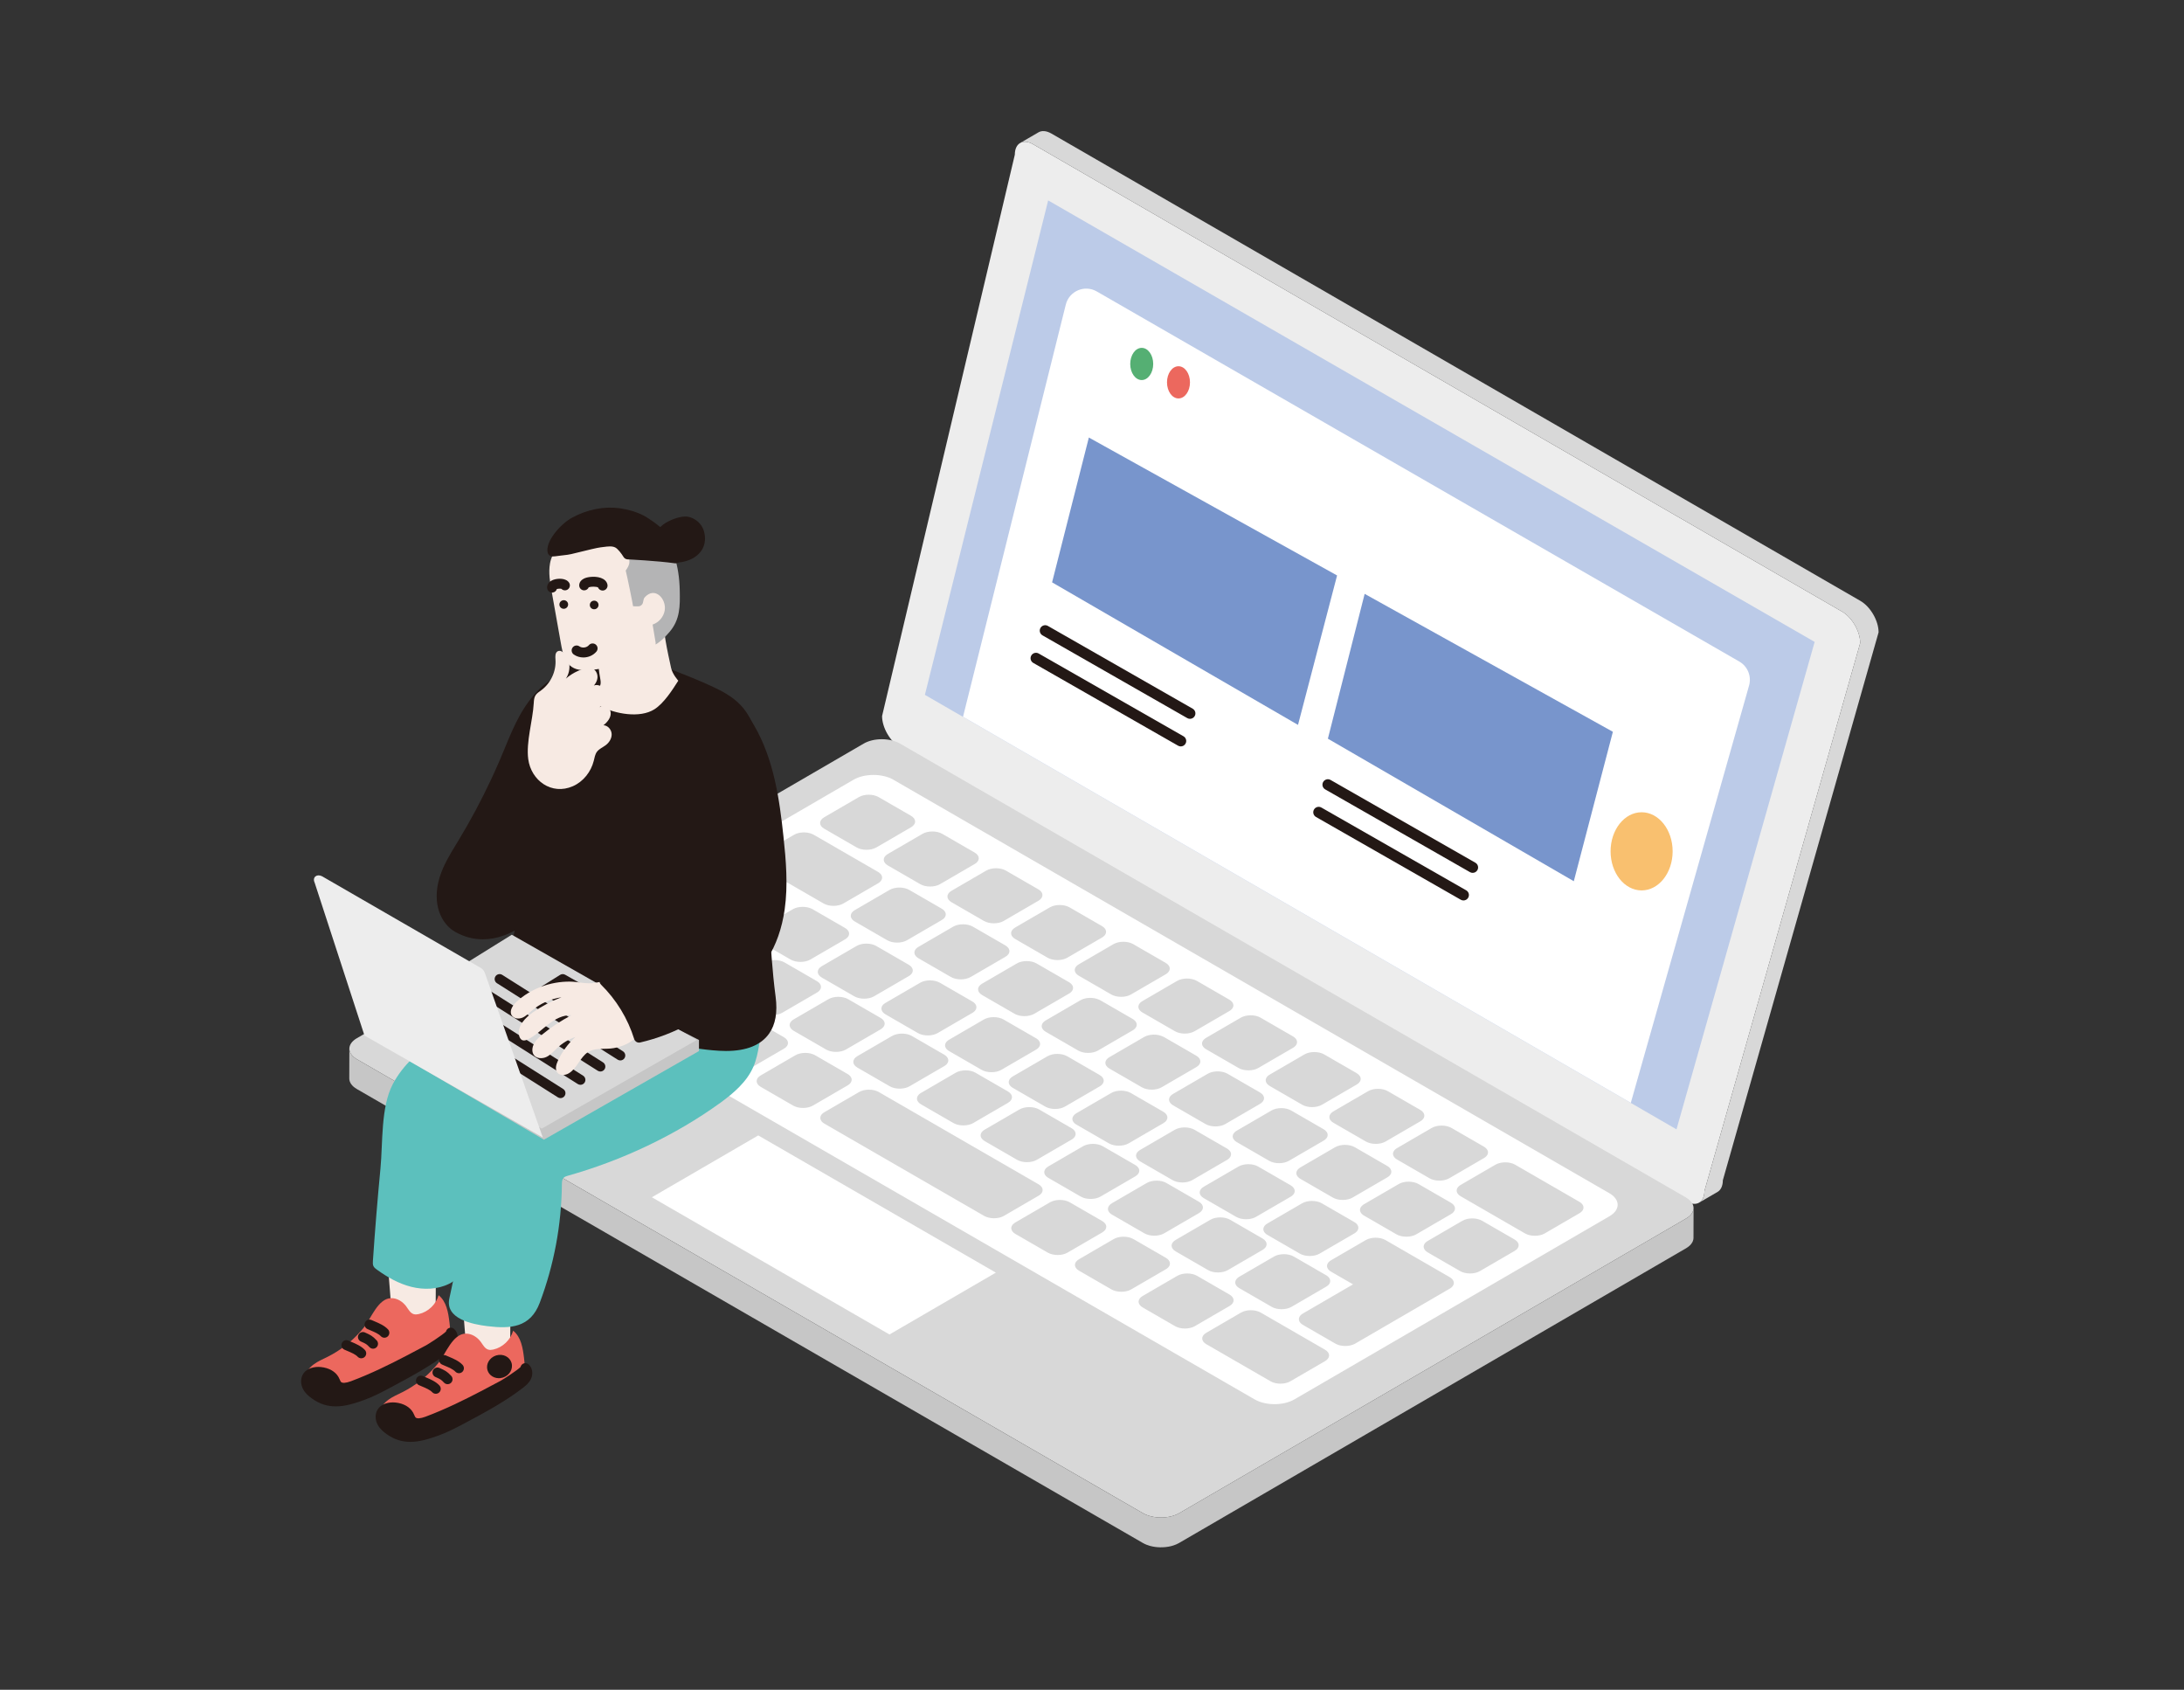 <?xml version="1.0" encoding="UTF-8"?><svg xmlns="http://www.w3.org/2000/svg" viewBox="0 0 362 280"><rect x="0" y="0" width="362" height="280" fill="#333333" stroke="none"/><defs><style>.cls-1{fill:#231815;}.cls-1,.cls-2,.cls-3,.cls-4,.cls-5,.cls-6,.cls-7,.cls-8,.cls-9,.cls-10,.cls-11,.cls-12,.cls-13,.cls-14{stroke-width:0px;}.cls-2{fill:#55af73;}.cls-3{fill:#f7eae3;}.cls-4{fill:#ec685e;}.cls-5{fill:none;}.cls-6{fill:#b4b4b5;}.cls-7{fill:#d8d8d8;}.cls-8{fill:#f9c06f;}.cls-9{fill:#ededed;}.cls-10{fill:#bccbe8;}.cls-15{isolation:isolate;}.cls-11{fill:#5cc0bd;}.cls-12{fill:#c6c6c6;}.cls-13{fill:#fff;}.cls-14{fill:#7895cc;}</style></defs><g id="_レイヤー_2"><rect class="cls-5" width="362" height="280"/></g><g id="_2"><g class="cls-15"><path class="cls-9" d="M305.328,101.35c1.662.96,3.005,3.286,3,5.203l-25.813,90.795c-.005,1.91-1.357,2.687-3.02,1.727l-130.284-75.219c-1.662-.96-3.011-3.296-3.006-5.206l22.003-93.02c.005-1.916,1.363-2.684,3.025-1.724l134.094,77.444Z"/><path class="cls-7" d="M308.376,99.578L174.282,22.135c-.837-.483-1.597-.529-2.146-.21l-3.048,1.771c.549-.319,1.309-.274,2.146.21l134.094,77.444c1.662.96,3.005,3.286,3,5.203l-25.813,90.795c-.003.951-.339,1.62-.881,1.935l3.048-1.771c.542-.315.878-.985.881-1.935l25.813-90.795c.005-1.916-1.338-4.243-3-5.203Z"/></g><g class="cls-15"><path class="cls-7" d="M279.451,198.432c1.668.963,1.677,2.519.025,3.479l-84.023,48.829c-1.657.963-4.343.963-6.011,0L59.164,175.524c-1.668-.963-1.677-2.519-.02-3.482l84.023-48.829c1.652-.96,4.338-.96,6.006.003l130.278,75.216Z"/><path class="cls-12" d="M280.708,200.186c-0.0.042-.007.083-.011.124-.004.044-.007.089-.015.133-.007.037-.018.073-.027.109-.011.042-.021.084-.036.126-.012.035-.029.069-.044.104-.019.044-.038.088-.062.132-.017.032-.038.063-.057.094-.031.05-.063.099-.1.148-.035.047-.071.094-.112.14-.01.011-.018.022-.028.033-.054.06-.115.118-.178.175-.041.037-.086.072-.13.108-.039.031-.077.063-.119.094-.048.035-.101.068-.153.102-.053.035-.104.07-.161.103l-84.023,48.829c-.128.074-.263.141-.402.203-.04.018-.081.035-.121.052-.109.046-.221.088-.336.127-.04.014-.08.029-.121.042-.072.023-.146.043-.219.063-.055.015-.11.031-.166.045-.078.019-.157.035-.236.051-.053.011-.105.023-.159.032-.159.028-.32.05-.483.067-.05.005-.101.008-.152.013-.095.008-.19.015-.286.019-.062.003-.123.004-.185.005-.077.001-.154.002-.232.001-.065-.001-.13-.003-.195-.005-.072-.003-.143-.007-.214-.011-.066-.005-.132-.01-.197-.016-.071-.007-.141-.015-.211-.024-.064-.008-.127-.017-.191-.027-.075-.012-.15-.025-.224-.039-.059-.011-.118-.023-.177-.036-.089-.02-.176-.042-.263-.065-.049-.013-.098-.025-.146-.039-.156-.046-.309-.097-.457-.154-.073-.029-.144-.06-.215-.091-.037-.016-.075-.031-.111-.048-.107-.051-.212-.105-.312-.163L59.164,175.524c-.21-.121-.393-.252-.551-.389-.157-.138-.288-.282-.393-.431-.157-.224-.255-.458-.294-.695-.013-.079-.019-.158-.019-.237v0c0-0-0-0-0-0l-.014,4.936c-.002.634.417,1.268,1.257,1.753l130.278,75.216c.1.058.205.112.313.163.036.017.073.032.11.048.064.028.127.058.193.084.007.003.015.005.023.008.148.058.3.109.457.154.013.004.025.009.037.013.036.01.073.017.109.027.087.023.174.045.263.065.024.005.047.013.071.018.035.007.07.012.105.018.074.014.149.027.224.039.031.005.061.012.091.016.033.005.066.007.099.011.07.009.14.017.211.024.034.003.068.009.102.011.031.003.063.003.095.005.071.005.143.009.214.011.036.001.072.005.109.006.029.001.058-.001.087-0.0.077.001.154 0.0.232-.001.039-.001.077.001.116-.001.023-.001.046-.004.069-.005.096-.004.191-.011.286-.019.039-.003.078-.004.116-.008.012-.001.024-.004.036-.005.163-.017.324-.039.483-.067.007-.001.015-.002.023-.003.046-.008.091-.02.137-.029.079-.016.158-.032.236-.051.056-.014.111-.03.166-.045.074-.02.147-.04.219-.063.015-.005.031-.008.046-.013.026-.008.05-.02.075-.028.115-.039.226-.081.336-.127.041-.017.081-.034.121-.052.139-.063.274-.129.402-.203l84.023-48.829c.017-.01.035-.02.052-.031.039-.023.072-.049.109-.073.052-.034.105-.067.153-.102.042-.03.08-.062.119-.094.044-.036.09-.071.13-.108.008-.007.018-.014.026-.022.054-.05.105-.102.152-.153.01-.011.018-.022.028-.033.028-.032.057-.064.083-.097.011-.014.019-.029.029-.043.036-.049.069-.098.1-.148.013-.021.03-.041.042-.062.006-.01.009-.021.015-.032.024-.044.043-.088.062-.132.011-.026.026-.051.036-.077.003-.009.004-.018.008-.026.015-.042.025-.084.036-.126.008-.029.019-.057.025-.086.002-.008.001-.015.003-.023.008-.044.011-.089.015-.133.003-.029.009-.058.01-.087 0-.012.001-.025.001-.037h0l.014-4.936Z"/></g><polygon class="cls-10" points="300.78 106.369 277.881 187.14 153.303 115.139 173.735 33.21 300.78 106.369"/><path class="cls-13" d="M289.908,113.606l-19.601,69.141-110.685-63.971,17.033-68.297c.562-2.253,3.124-3.343,5.137-2.184l106.498,61.327c1.389.8,2.056,2.441,1.619,3.983Z"/><polygon class="cls-13" points="165.065 210.883 147.431 221.131 108.049 198.394 125.683 188.146 165.065 210.883"/><path class="cls-13" d="M266.75,197.72l-118.681-68.52c-1.822-1.052-4.773-1.052-6.589.003l-52.222,30.348c-1.816,1.055-1.807,2.764.016,3.817l118.681,68.52c1.828,1.055,4.778,1.055,6.595-0l52.222-30.348c1.816-1.055,1.807-2.764-.021-3.82ZM251.039,205.392c.098.056.183.117.259.18.057.047.11.094.155.144.008.009.015.019.023.028.088.103.153.21.193.32.008.023.014.045.02.068.01.036.018.072.023.109.049.374-.171.758-.663,1.044l-5.75,3.342c-.905.526-2.37.526-3.275.003l-5.373-3.102c-.17-.098-.308-.207-.414-.324-.011-.013-.02-.026-.031-.038-.065-.077-.117-.157-.154-.238-.208-.447-.012-.944.595-1.297l5.75-3.342c.9-.523,2.364-.523,3.27,0l4.39,2.535.983.568ZM240.306,213.529l-5.816,3.38-9.871,5.736c-.9.523-2.369.526-3.275.003l-5.373-3.102c-.34-.196-.552-.438-.637-.692-.142-.423.069-.878.632-1.205l8.301-4.824 0-0-3.634-2.098c-.609-.351-.808-.849-.602-1.297.101-.219.296-.425.592-.597l5.756-3.345c.9-.523,2.364-.523,3.27,0l5.274,3.045,5.373,3.102c.369.213.585.48.655.756.102.403-.111.828-.645,1.138ZM204.471,215.461c.002.343-.222.686-.672.947l-5.756,3.345c-.9.523-2.364.523-3.27,0l-5.368-3.099c-.453-.261-.682-.605-.685-.949-.003-.344.219-.687.669-.949l5.755-3.345c.9-.523,2.37-.52,3.275.003l5.368,3.099c.453.261.68.604.682.947ZM184.22,213.66l-5.368-3.099c-.453-.261-.68-.604-.682-.947-.002-.343.222-.686.672-.947l5.755-3.345c.9-.523,2.364-.523,3.27,0l5.368,3.099c.383.221.605.502.666.791.084.394-.131.805-.65,1.106l-5.756,3.345c-.9.523-2.37.52-3.275-.003ZM172.818,197.187c0.0.006-.001.012-.001.019-.002.152-.049.303-.14.448-.027.043-.058.085-.092.126-.009.01-.016.021-.025.031-.105.117-.242.226-.41.324l-5.756,3.345c-.9.523-2.37.52-3.275-.003l-4.28-2.471-1.088-.628-21.102-12.183c-.496-.287-.72-.671-.675-1.046.005-.041.013-.082.025-.123.003-.011.005-.023.008-.034.083-.253.293-.495.631-.691l5.756-3.345c.9-.523,2.364-.523,3.27-0l21.102,12.183,1.088.628,4.28,2.471c.453.261.682.605.685.949ZM125.415,179.156c-.003-.344.219-.687.669-.949l5.756-3.345c.9-.523,2.37-.52,3.275.003l5.368,3.099c.34.196.553.438.639.691.143.422-.066.876-.628,1.203l-5.756,3.345c-.9.523-2.364.523-3.27,0l-5.368-3.099c-.453-.261-.682-.605-.685-.949ZM104.572,166.348c.063-.07.139-.136.224-.2.01-.007.018-.015.029-.023.049-.035.102-.069.158-.102l5.756-3.345c.9-.523,2.364-.523,3.275.003l5.368,3.099c.34.196.553.438.639.691.013.039.023.079.03.118.001.003.002.006.002.009.066.384-.154.781-.66,1.075l-5.756,3.345c-.9.523-2.364.523-3.27,0l-5.368-3.099c-.74-.427-.882-1.068-.427-1.573ZM125.251,154.331c.105-.117.242-.226.411-.324l5.756-3.345c.9-.523,2.364-.523,3.275.003l5.368,3.099c.17.098.308.207.414.324.063.069.113.141.154.215.005.009.012.018.016.027.235.456.044.969-.574,1.328l-5.756,3.345c-.9.523-2.364.523-3.27,0l-5.368-3.099c-.74-.427-.882-1.068-.427-1.573ZM156.078,150.566c.167.096.303.204.409.318.002.002.004.004.006.006.124.136.202.281.24.43.008.03.015.06.019.09.015.105.007.21-.021.314-.004.015-.006.03-.011.046-.025.076-.063.15-.11.223-.005.008-.009.017-.015.025-.112.161-.28.312-.505.443l-5.75,3.342c-.905.526-2.37.526-3.275.003l-5.368-3.099c-.283-.163-.478-.359-.585-.566-.032-.062-.053-.125-.069-.189-.007-.029-.014-.058-.018-.087-.053-.378.168-.766.667-1.056l5.75-3.342c.9-.523,2.364-.523,3.27 0l3.403,1.965,1.965,1.134ZM166.631,156.659c.106.061.199.128.281.197.049.041.094.084.134.127.058.064.105.13.144.197.009.015.019.029.027.044.034.066.057.133.073.201.006.025.012.049.015.074.015.103.008.207-.019.309-.009.035-.02.069-.034.103-.023.058-.052.116-.089.172-.005.008-.009.017-.015.025-.112.161-.28.312-.505.443l-5.75,3.342c-.905.526-2.37.526-3.275.003l-5.374-3.102c-.17-.098-.308-.207-.414-.324-.017-.019-.031-.038-.046-.057-.017-.021-.035-.041-.05-.062-.341-.484-.174-1.06.505-1.454l5.75-3.342c.9-.523,2.364-.523,3.27,0l3.193,1.843,2.181,1.259ZM182.36,165.74l3.67,2.119,1.703.983c.057.033.11.067.159.102.097.068.179.141.249.217.002.002.004.004.006.006.014.015.024.031.037.046.053.064.099.129.134.196.007.014.012.029.018.043.013.028.026.055.035.083.143.422-.066.876-.628,1.203l-5.75,3.342c-.905.526-2.37.526-3.275.003l-5.373-3.102c-.34-.196-.553-.438-.638-.691-.143-.422.067-.877.633-1.206l5.75-3.342c.847-.492,2.188-.515,3.098-.081.057.027.118.05.172.081ZM240.893,199.617c.002.002.004.004.006.006.461.505.327,1.145-.404,1.57l-5.75,3.342c-.905.526-2.37.526-3.275.003l-5.368-3.099c-.566-.327-.78-.781-.64-1.204.004-.011.009-.021.013-.032.043-.116.111-.229.208-.336.057-.064.127-.124.203-.183.017-.013.033-.027.051-.04.049-.035.102-.069.159-.102l5.75-3.342c.77-.448,1.952-.509,2.845-.19.15.054.294.115.425.19l5.368,3.099c.081.047.152.097.219.148.071.055.135.111.19.17ZM204.752,212.398c.004-.027.01-.055.017-.082.037-.149.114-.296.237-.432.105-.117.243-.226.411-.324l5.75-3.342c.9-.523,2.37-.526,3.275-.003l5.368,3.099c.411.237.633.542.672.852.047.375-.174.759-.666,1.045l-5.75,3.342c-.9.523-2.369.526-3.275.003l-5.368-3.099c-.501-.289-.723-.679-.671-1.058ZM209.268,207.12l-5.75,3.342c-.9.523-2.369.526-3.275.003l-5.373-3.102c-.453-.261-.679-.605-.68-.949-.001-.344.225-.687.675-.949l5.75-3.342c.9-.523,2.37-.526,3.275-.003l5.373,3.102c.453.261.679.605.68.949 0.0.06-.009.12-.023.179-.012.051-.028.101-.05.15-.018.043-.041.085-.066.126-.015.025-.031.049-.049.073-.112.152-.273.295-.487.419ZM183.65,200.216c.042-.307.263-.607.666-.841l5.75-3.342c.9-.523,2.37-.526,3.275-.003l5.368,3.099c.453.261.679.605.68.949s-.225.687-.675.949l-5.75,3.342c-.9.523-2.369.526-3.275.003l-5.368-3.099c-.5-.289-.723-.678-.671-1.056ZM173.096,194.125c.041-.307.262-.608.666-.842l5.75-3.342c.9-.523,2.37-.526,3.275-.003l5.374,3.102c.385.222.604.504.662.794.008.038.012.076.014.114.001.013.003.027.003.04.001.344-.225.687-.675.949l-5.75,3.342c-.9.523-2.369.526-3.275.003l-5.374-3.102c-.499-.288-.722-.677-.671-1.055ZM167.739,181.805c0.0.344-.225.687-.675.949l-5.75,3.342c-.9.523-2.369.526-3.275.003l-5.373-3.102c-.382-.221-.601-.5-.661-.788-.082-.395.136-.807.656-1.109l5.75-3.342c.9-.523,2.37-.526,3.275-.003l5.373,3.102c.453.261.679.605.68.949ZM136.083,163.529c0.0.344-.225.687-.675.949l-5.75,3.342c-.9.523-2.369.526-3.275.003l-5.368-3.099c-.453-.261-.679-.605-.68-.949-.001-.344.224-.687.674-.949l5.75-3.342c.9-.523,2.37-.526,3.275-.003l5.368,3.099c.453.261.679.605.68.949ZM136.215,160.1l5.756-3.345c.9-.523,2.364-.523,3.27 0l5.368,3.099c.334.193.545.431.635.68.153.427-.051.887-.619,1.217l-5.755,3.345c-.9.523-2.37.52-3.275-.003l-5.368-3.099c-.453-.261-.681-.604-.682-.947-.002-.343.222-.686.672-.947ZM215.825,199.394c.9-.523,2.37-.52,3.275.003l5.368,3.099c.273.158.463.345.572.545.253.461.067.984-.561,1.349l-5.756,3.345c-.9.523-2.364.523-3.27 0l-5.368-3.099c-.525-.303-.747-.717-.667-1.113.058-.287.273-.564.651-.784l5.756-3.345ZM188.298,191.505c-.003-.344.219-.687.669-.949l5.756-3.345c.9-.523,2.37-.52,3.275.003l5.368,3.099c.283.163.478.359.585.566.235.456.044.969-.574,1.328l-5.756,3.345c-.9.523-2.364.523-3.27,0l-5.368-3.099c-.396-.229-.621-.52-.673-.82-.005-.027-.006-.054-.007-.081-.001-.016-.004-.031-.004-.047ZM213.93,198.301l-5.756,3.345c-.9.523-2.37.52-3.275-.003l-5.368-3.099c-.453-.261-.68-.604-.682-.947-.002-.343.222-.686.672-.947l5.756-3.345c.9-.523,2.364-.523,3.27,0l5.368,3.099c.226.131.397.282.511.444.343.485.18,1.061-.495,1.454ZM184.175,181.121c.9-.523,2.364-.523,3.27-0l5.368,3.099c.453.261.682.605.685.949,0,.003-.001.007-.001.01-.001.155-.048.309-.141.456-.111.176-.285.341-.527.482l-5.756,3.345c-.9.523-2.37.52-3.275-.003l-5.368-3.099c-.566-.327-.78-.781-.642-1.203.003-.01.009-.021.013-.031.027-.074.064-.147.113-.217.112-.161.28-.312.505-.443l5.756-3.345ZM173.621,175.028c.9-.523,2.37-.52,3.275.003l5.368,3.099c.368.213.585.479.655.756.055.216.018.438-.11.646-.035.057-.075.114-.124.168-.105.117-.242.226-.411.324l-5.756,3.345c-.9.523-2.364.523-3.27,0l-5.368-3.099c-.679-.392-.855-.969-.521-1.454.111-.162.28-.313.504-.444l5.756-3.345ZM163.073,168.938c.9-.523,2.364-.523,3.27,0l5.368,3.099c.283.163.479.359.586.566.237.457.048.971-.57,1.331l-5.756,3.345c-.9.523-2.37.52-3.275-.003l-5.368-3.099c-.566-.327-.78-.781-.642-1.203.083-.253.293-.495.631-.691l5.756-3.345ZM152.519,162.845c.9-.523,2.37-.52,3.275.003l5.368,3.099c.17.098.308.208.414.324.017.019.031.038.046.057.017.021.035.041.05.062.341.484.175,1.059-.5,1.451l-5.755,3.345c-.9.523-2.364.523-3.27 0l-5.368-3.099c-.453-.261-.682-.605-.685-.949-0-.012.002-.025.003-.037.003-.073.014-.147.037-.219.082-.254.292-.496.629-.692l5.756-3.345ZM147.862,171.668c.9-.523,2.37-.526,3.275-.003l5.368,3.099c.385.222.604.504.662.794.078.393-.14.802-.657,1.103l-5.75,3.342c-.9.523-2.369.526-3.275.003l-5.368-3.099c-.453-.261-.679-.605-.68-.949-.001-.344.225-.687.674-.949l5.75-3.342ZM224.197,198.444c-.905.526-2.37.526-3.275.003l-5.373-3.102c-.032-.019-.06-.038-.09-.058-.053-.034-.102-.069-.148-.106-.065-.052-.126-.105-.176-.161-.063-.069-.114-.141-.154-.215-.005-.009-.012-.018-.016-.027-.06-.117-.091-.238-.095-.359-0-.007-.002-.015-.002-.022-.001-.15.045-.3.131-.444.025-.041.053-.082.085-.122.111-.139.263-.27.46-.385l5.75-3.342c.9-.523,2.364-.523,3.27,0l5.373,3.102h0c.168.097.304.205.41.32.001.001.003.003.004.004.124.136.202.281.24.43.038.149.036.301-.013.449-.002.007-.006.015-.009.022-.073.203-.226.398-.464.568-.005.004-.012.007-.017.011-.044.031-.091.061-.141.091l-4.455,2.589-1.295.752ZM210.745,184.016c.9-.523,2.364-.523,3.27 0l5.368,3.099c.213.123.374.264.487.415.027.035.05.071.071.107.009.015.019.029.027.044.003.006.005.012.008.018.058.119.089.241.09.363 0.0.07-.011.141-.03.21-.004.015-.006.03-.011.045-.008.025-.02.05-.031.075-.007.017-.013.034-.021.051-.004.008-.01.016-.014.024-.029.054-.066.107-.108.16-.11.138-.261.268-.457.382l-5.75,3.342c-.905.526-2.37.526-3.275.003l-5.368-3.099c-.453-.261-.68-.604-.682-.947-0-.007.001-.013.002-.02.003-.122.033-.244.093-.362.105-.208.299-.403.582-.568l5.75-3.342ZM200.192,177.923c.794-.461,2.026-.514,2.928-.161.12.047.235.1.342.161l5.374,3.102c.906.523.911,1.371.011,1.894l-5.75,3.342c-.905.526-2.37.526-3.275.003l-5.374-3.102c-.453-.261-.68-.604-.682-.947-0-.007.002-.015.002-.022.001-.047.007-.093.017-.14.059-.287.277-.566.658-.788l5.75-3.342ZM192.913,171.833l5.368,3.099c.906.523.911,1.371.011,1.894l-5.75,3.342c-.905.526-2.37.526-3.275.003l-5.368-3.099c-.226-.131-.397-.282-.51-.443-.049-.069-.085-.141-.113-.213-.005-.012-.011-.023-.015-.035-.143-.422.067-.877.633-1.206l5.75-3.342c.857-.498,2.22-.516,3.131-.065.046.022.095.04.138.065ZM168.542,159.65c.9-.523,2.364-.523,3.27,0l5.368,3.099c.057.033.11.067.159.102.095.067.177.139.246.214.003.003.006.006.009.009.099.109.17.224.214.342.003.008.008.016.011.025.143.422-.066.876-.628,1.203l-5.75,3.342c-.905.526-2.37.526-3.275.003l-5.368-3.099c-.226-.131-.397-.282-.51-.443-.005-.007-.008-.014-.013-.021-.05-.074-.089-.15-.115-.227-.025-.074-.037-.148-.041-.223-.001-.011-.003-.022-.003-.033-0-.122.029-.243.086-.361.003-.007.005-.014.009-.021.011-.021.025-.042.037-.062.012-.02.023-.041.037-.061.113-.162.282-.313.508-.445l5.75-3.342ZM131.559,168.916l5.75-3.342c.9-.523,2.37-.526,3.275-.003l5.373,3.102c.453.261.679.605.68.949s-.225.687-.675.949l-5.75,3.342c-.9.523-2.369.526-3.275.003l-5.373-3.102c-.396-.229-.619-.52-.669-.82-.064-.385.157-.783.664-1.077ZM171.862,192.185c-.9.523-2.369.526-3.275.003l-5.368-3.099c-.226-.131-.396-.282-.509-.444-.005-.007-.009-.015-.014-.023-.049-.074-.088-.149-.114-.226-.142-.423.069-.878.632-1.205l5.75-3.342c.9-.523,2.37-.526,3.275-.003l5.368,3.099c.385.222.605.504.662.794.079.393-.14.802-.657,1.103l-5.75,3.342ZM240.591,186.908l5.368,3.099c.213.123.374.264.487.414.369.49.211,1.08-.482,1.483l-5.75,3.342c-.9.523-2.364.523-3.27 0l-5.368-3.099c-.566-.327-.782-.782-.645-1.205.082-.254.292-.496.629-.692l5.75-3.342c.905-.526,2.375-.523,3.281,0ZM230.038,180.815l5.368,3.099c.143.083.262.174.36.271.523.514.413,1.186-.349,1.629l-5.75,3.342c-.9.523-2.37.52-3.275-.003l-5.368-3.099c-.453-.261-.68-.604-.682-.947-.002-.343.222-.686.672-.947l5.75-3.342c.905-.526,2.37-.526,3.275-.003ZM219.49,174.725l5.368,3.099c.239.138.413.299.526.47.317.478.145,1.04-.521,1.427l-5.75,3.342c-.9.523-2.364.523-3.27,0l-5.368-3.099c-.413-.239-.638-.546-.677-.859-.046-.373.172-.754.661-1.038l5.75-3.342c.905-.526,2.375-.523,3.281 0ZM208.936,168.632l5.368,3.099c.283.163.479.359.586.567.032.062.054.125.07.188.017.065.028.129.028.194.001.104-.022.207-.062.309-.043.109-.108.215-.199.317-.059.065-.13.128-.209.188-.029.022-.059.044-.09.065-.037.025-.073.05-.113.073l-5.75,3.342c-.9.523-2.37.52-3.275-.003l-5.368-3.099c-.566-.327-.78-.781-.641-1.203.021-.063.052-.125.089-.186.037-.061.079-.122.131-.181.105-.117.242-.226.411-.324l5.75-3.342c.905-.526,2.369-.526,3.275-.003ZM198.388,162.542l5.368,3.099c.368.213.585.479.655.756.014.056.023.113.025.169 0.0.007.002.015.002.022.001.206-.082.411-.244.6-.007.008-.012.016-.019.024-.106.117-.244.227-.413.326l-5.75,3.342c-.9.523-2.364.523-3.27 0l-5.368-3.099c-.566-.327-.782-.782-.645-1.205.082-.254.292-.496.629-.692l5.75-3.342c.905-.526,2.375-.523,3.281-0ZM187.834,156.449l5.368,3.099c.17.098.308.208.415.324.008.009.015.019.023.028.06.069.11.141.148.214.237.457.047.972-.575,1.334l-5.75,3.342c-.9.523-2.37.52-3.275-.003l-5.368-3.099c-.453-.261-.68-.604-.682-.947-0-.01.002-.02.002-.03.003-.076.014-.152.039-.226.083-.253.293-.495.631-.691l5.75-3.342c.905-.526,2.37-.526,3.275-.003ZM177.286,150.359l5.368,3.099c.204.118.361.253.473.397.386.493.233,1.093-.468,1.5l-5.75,3.342c-.9.523-2.364.523-3.27 0l-5.368-3.099c-.34-.196-.553-.438-.64-.692-.003-.01-.005-.019-.007-.029-.023-.075-.037-.151-.037-.228-.003-.344.219-.687.669-.949l5.75-3.342c.905-.526,2.375-.523,3.281,0ZM166.732,144.266l5.368,3.099c.17.098.308.208.415.324.463.506.331,1.148-.404,1.576l-5.75,3.342c-.9.523-2.37.52-3.275-.003l-5.368-3.099c-.453-.261-.68-.604-.682-.947-.002-.343.222-.686.672-.947l5.75-3.342c.905-.526,2.37-.526,3.275-.003ZM156.184,138.175l5.368,3.099c.199.115.352.246.464.386.397.495.247,1.101-.459,1.511l-5.75,3.342c-.9.523-2.364.523-3.27 0l-5.368-3.099c-.683-.395-.857-.97-.521-1.454.006-.009.014-.017.02-.026.052-.07.113-.139.187-.204.085-.075.184-.147.298-.213l5.75-3.342c.905-.526,2.369-.526,3.281,0ZM136.605,135.427l5.75-3.342c.905-.526,2.369-.526,3.275-.003l5.368,3.099c.453.261.682.605.684.949.001.122-.028.243-.084.361-.003.007-.005.015-.009.022-.077.153-.204.299-.377.431-.029.022-.059.044-.09.065-.037.025-.073.05-.113.073l-5.75,3.342c-.9.523-2.37.52-3.275-.003l-5.368-3.099c-.453-.261-.68-.604-.682-.947-.002-.343.222-.686.672-.947ZM125.354,142.115c.113-.162.282-.313.509-.445l5.75-3.342c.787-.458,2.007-.515,2.906-.172.129.049.25.106.364.172l7.795,4.5,2.853,1.647c.057.033.11.067.159.102.095.067.177.139.246.214.003.003.006.006.009.009.461.505.327,1.145-.404,1.57l-5.75,3.342c-.905.526-2.37.526-3.275.003l-10.648-6.147c-.17-.098-.308-.208-.414-.324-.017-.019-.031-.038-.046-.057-.017-.021-.035-.041-.05-.062-.013-.018-.022-.037-.033-.055-.014-.023-.029-.045-.041-.068-.06-.117-.091-.238-.095-.359-0-.007-.002-.015-.002-.022-.001-.163.052-.326.154-.481.005-.008.009-.016.015-.024ZM115.114,147.917l5.756-3.345c.9-.523,2.364-.523,3.27-0l5.368,3.099c.453.261.682.605.685.949s-.219.687-.669.949l-5.756,3.345c-.9.523-2.37.52-3.275-.003l-5.368-3.099c-.453-.261-.68-.604-.682-.947-.002-.343.222-.686.672-.947ZM105.183,153.688l5.75-3.342c.9-.523,2.369-.526,3.275-.003l10.648,6.147c.396.229.619.52.669.82.064.385-.158.783-.664,1.077l-5.75,3.342c-.9.523-2.369.526-3.275.003l-10.648-6.147c-.382-.221-.601-.5-.661-.788-.009-.043-.014-.085-.016-.128-0-.011-.003-.022-.003-.032-.001-.344.225-.687.674-.949ZM99.813,164.927l-5.368-3.099c-.453-.261-.68-.604-.682-.947-.002-.343.222-.686.672-.947l5.756-3.345c.9-.523,2.364-.523,3.27,0l5.368,3.099c.453.261.682.605.685.949.002.21-.081.419-.248.61-.004.005-.007.009-.011.014-.105.117-.242.226-.41.324l-5.756,3.345c-.9.523-2.37.52-3.275-.003ZM115.536,172.117l5.756-3.345c.9-.523,2.364-.523,3.27 0l5.368,3.099c.453.261.682.605.685.949.003.344-.219.687-.669.949l-5.756,3.345c-.9.523-2.369.52-3.275-.003l-5.368-3.099c-.413-.238-.636-.544-.674-.856-.046-.373.174-.754.664-1.038ZM168.288,202.573l5.756-3.345c.9-.523,2.37-.52,3.275.003l5.368,3.099c.453.261.681.604.682.947.002.343-.222.685-.672.947l-5.756,3.345c-.9.523-2.364.523-3.27 0l-5.368-3.099c-.417-.241-.642-.551-.678-.867-.042-.37.176-.748.661-1.03ZM220.299,224.6c0,.01-.002.02-.002.029-.001.045-.007.089-.016.133-.059.287-.275.564-.653.784l-5.756,3.345c-.9.523-2.364.523-3.27,0l-10.648-6.147c-.566-.327-.78-.781-.642-1.203.083-.253.293-.495.631-.691l5.756-3.345c.9-.523,2.364-.523,3.27-0l10.648,6.147c.453.261.68.604.682.947ZM261.792,201.043l-5.75,3.342c-.9.523-2.364.523-3.27 0l-10.648-6.147c-.652-.376-.834-.92-.552-1.391.11-.184.289-.356.541-.503l5.75-3.342c.905-.526,2.37-.526,3.275-.003l10.648,6.147c.17.098.308.207.414.324.009.009.015.019.023.029.038.044.071.089.099.134.302.475.127,1.028-.532,1.41Z"/><ellipse class="cls-13" cx="183.146" cy="57.262" rx="1.905" ry="2.667"/><ellipse class="cls-2" cx="189.241" cy="60.31" rx="1.905" ry="2.667"/><ellipse class="cls-4" cx="195.336" cy="63.357" rx="1.905" ry="2.667"/><polygon class="cls-14" points="180.479 72.5 174.384 96.5 215.146 120.119 221.622 95.357 180.479 72.5"/><polygon class="cls-14" points="226.193 98.405 220.098 122.405 260.86 146.024 267.336 121.262 226.193 98.405"/><ellipse class="cls-8" cx="272.098" cy="141.071" rx="5.143" ry="6.476"/><path class="cls-1" d="M197.24,119.115c-.152,0-.305-.038-.446-.119l-24-13.714c-.432-.247-.582-.797-.335-1.228.247-.432.797-.582,1.228-.335l24,13.714c.432.247.582.797.335,1.228-.166.291-.47.454-.783.454Z"/><path class="cls-1" d="M195.717,123.686c-.152,0-.305-.038-.446-.119l-24-13.714c-.432-.247-.582-.797-.335-1.228.247-.432.797-.582,1.228-.335l24,13.714c.432.247.582.797.335,1.228-.166.291-.47.454-.783.454Z"/><path class="cls-1" d="M244.097,144.639c-.152,0-.305-.038-.446-.119l-24-13.714c-.432-.247-.582-.797-.335-1.228.247-.432.797-.582,1.228-.335l24,13.714c.432.247.582.797.335,1.228-.166.291-.47.454-.783.454Z"/><path class="cls-1" d="M242.574,149.21c-.152,0-.305-.038-.446-.119l-24-13.714c-.432-.247-.582-.797-.335-1.228.247-.432.797-.582,1.228-.335l24,13.714c.432.247.582.797.335,1.228-.166.291-.47.454-.783.454Z"/><polygon class="cls-3" points="72.251 208.931 72.206 218.444 65.096 219.741 64.262 209.224 72.251 208.931"/><path class="cls-4" d="M59.747,220.64c.21-.237.414-.48.611-.728,1.136-1.428,2.313-4.775,4.484-4.803.991-.013,1.921.581,2.503,1.383.355.49.66,1.104,1.242,1.272.267.077.554.043.826-.017,1.549-.345,2.862-1.594,3.284-3.124,1.315,1.039,1.609,2.882,1.807,4.546.103.868.201,1.782-.137,2.588-.239.571-.678,1.035-1.152,1.434-1.564,1.317-3.538,2.025-5.311,3.043-1.192.685-2.297,1.512-3.466,2.235-2.342,1.449-4.944,2.474-7.645,3.012-1.35.269-2.789.41-4.073-.087-1.284-.497-2.345-1.798-2.156-3.162.122-.88.729-1.629,1.446-2.155s1.546-.871,2.34-1.27c2.043-1.028,3.881-2.454,5.396-4.166Z"/><path class="cls-1" d="M67.706,225.395c1.109-.578,2.213-1.166,3.315-1.753.304-.162,4.05-2.504,3.7-2.819.392.353.41.988.181,1.463-.229.475-.651.824-1.068,1.147-2.868,2.221-6.082,3.943-9.28,5.655-1.456.78-2.919,1.562-4.472,2.124-2.763,1.001-5.305,1.72-7.872-.117-.475-.34-.935-.727-1.221-1.235-.287-.509-.372-1.163-.091-1.674.405-.737,1.388-.929,2.224-.842.897.093,1.838.47,2.28,1.256.168.299.258.645.478.909.586.7,1.7.464,2.555.145,3.189-1.19,6.25-2.684,9.271-4.257Z"/><path class="cls-1" d="M51.733,231.762c-.479-.342-1.077-.822-1.459-1.5-.453-.805-.49-1.752-.095-2.471.604-1.1,1.96-1.373,3.028-1.263,1.33.138,2.39.747,2.91,1.67.076.135.14.277.203.42.065.149.127.289.189.364.206.246.819.209,1.64-.097,3.363-1.255,6.527-2.836,9.179-4.216v-0c1.094-.569,2.183-1.15,3.271-1.729l.036-.02c.44-.239,2.714-1.71,3.286-2.272.029-.134.093-.263.191-.372.302-.336.821-.365,1.158-.061h0c.001 0.0.001.001.002.001.632.57.784,1.569.369,2.428-.304.63-.811,1.056-1.304,1.438-2.93,2.269-6.217,4.028-9.395,5.729-1.457.781-2.964,1.588-4.58,2.173-1.581.572-3.144,1.063-4.702,1.063-1.31,0-2.616-.347-3.926-1.283ZM68.084,226.122c-2.696,1.404-5.916,3.013-9.363,4.299-1.98.739-2.981.199-3.471-.387-.213-.255-.335-.534-.434-.758-.041-.093-.081-.187-.13-.275-.251-.446-.868-.761-1.65-.843-.561-.058-1.217.05-1.421.421-.12.219-.085.572.086.877.222.394.622.712.984.971,2.227,1.593,4.447.979,7.116.012,1.504-.545,2.958-1.324,4.364-2.077,1.802-.964,3.639-1.948,5.414-3.028-.498.264-.997.526-1.497.786ZM74.173,221.432c-0-0-.001-.001-.001-.001 0,0,.001 0.0.001.001Z"/><path class="cls-1" d="M61.837,223.489c.2,0,.401-.073.559-.22.331-.309.349-.828.041-1.159-.701-.752-1.08-.922-1.91-1.293l-.04-.018c-.412-.185-.898,0-1.083.414-.185.413,0,.898.414,1.083l.04.018c.767.343.906.405,1.38.914.161.173.38.261.6.261Z"/><path class="cls-1" d="M63.716,221.669c.2,0,.401-.073.559-.22.331-.309.349-.828.041-1.159-.605-.649-1.485-1.021-2.262-1.35-.162-.068-.321-.135-.474-.203-.411-.186-.898,0-1.083.414-.185.413,0,.898.414,1.083.162.073.332.145.504.217.657.277,1.336.564,1.701.957.161.173.38.261.6.261Z"/><path class="cls-1" d="M59.882,225.077c.201,0,.401-.073.559-.22.331-.309.349-.828.04-1.159-.605-.648-1.485-1.02-2.262-1.348-.162-.068-.321-.136-.474-.204-.412-.185-.898-0-1.083.414-.185.413,0,.898.414,1.083.163.073.332.145.505.218.657.277,1.336.564,1.701.956.161.173.38.261.6.261Z"/><polygon class="cls-3" points="84.606 214.81 84.561 224.323 77.451 225.62 76.618 215.104 84.606 214.81"/><path class="cls-4" d="M72.103,226.519c.21-.237.414-.48.611-.728,1.136-1.428,2.313-4.775,4.484-4.803.991-.013,1.921.581,2.503,1.383.355.49.66,1.104,1.242,1.272.267.077.554.043.826-.017,1.549-.345,2.862-1.594,3.284-3.124,1.315,1.039,1.609,2.882,1.807,4.546.103.868.201,1.782-.137,2.588-.239.571-.678,1.035-1.152,1.434-1.564,1.317-3.538,2.025-5.311,3.043-1.192.685-2.297,1.512-3.466,2.235-2.342,1.449-4.944,2.474-7.645,3.012-1.35.269-2.789.41-4.073-.087s-2.345-1.798-2.156-3.162c.122-.88.729-1.629,1.446-2.155.716-.526,1.546-.871,2.34-1.27,2.042-1.028,3.881-2.454,5.396-4.166Z"/><path class="cls-1" d="M80.061,231.275c1.109-.578,2.212-1.166,3.315-1.753.304-.162,4.05-2.504,3.7-2.819.392.353.41.988.181,1.463s-.651.824-1.068,1.147c-2.868,2.22-6.082,3.943-9.28,5.655-1.456.78-2.919,1.562-4.472,2.124-2.763,1.001-5.305,1.72-7.872-.117-.475-.34-.935-.727-1.221-1.235-.287-.509-.372-1.163-.091-1.674.405-.737,1.388-.929,2.224-.842.897.093,1.838.47,2.28,1.256.168.299.258.645.478.909.586.7,1.7.464,2.555.145,3.189-1.19,6.25-2.684,9.271-4.257Z"/><path class="cls-1" d="M64.088,237.641c-.478-.342-1.077-.822-1.459-1.5-.453-.806-.49-1.753-.095-2.471.604-1.1,1.961-1.374,3.028-1.263,1.33.138,2.39.747,2.91,1.67.076.135.139.277.202.42.065.149.127.289.19.364.206.245.819.209,1.64-.097,3.367-1.256,6.53-2.836,9.179-4.216,0,0,0-0.0 0-0,1.107-.576,2.207-1.163,3.307-1.749.44-.239,2.714-1.71,3.286-2.272.03-.134.093-.263.191-.372.303-.336.821-.364,1.158-.061l.001.001c.633.57.785,1.569.37,2.428-.304.63-.811,1.056-1.304,1.438-2.93,2.269-6.217,4.028-9.395,5.729-1.457.781-2.964,1.588-4.58,2.173-1.581.572-3.144,1.063-4.702,1.063-1.31,0-2.616-.347-3.926-1.283ZM80.439,232.002c-2.693,1.403-5.912,3.011-9.363,4.299-1.982.739-2.981.198-3.47-.386-.213-.255-.336-.534-.434-.759-.041-.093-.08-.187-.13-.274-.251-.447-.868-.762-1.65-.843-.561-.058-1.217.05-1.421.421-.12.219-.085.572.086.877.222.394.622.712.984.971,2.228,1.593,4.447.98,7.116.012,1.504-.545,2.958-1.324,4.364-2.077,1.801-.964,3.637-1.947,5.411-3.026-.497.263-.995.525-1.494.785ZM86.528,227.312v-0c-.001-.001-.002-.002-.003-.002.001.001.002.002.003.003ZM86.525,227.309l-0-0.0 0.0 0Z"/><path class="cls-1" d="M74.192,229.368c.2,0,.401-.073.559-.22.331-.309.349-.828.041-1.159-.701-.753-1.081-.922-1.911-1.293l-.038-.017c-.415-.184-.899.001-1.083.414-.185.414.001.898.414,1.083l.039.017c.768.343.906.405,1.381.914.161.173.38.261.6.261Z"/><path class="cls-1" d="M76.072,227.548c.2,0,.401-.073.559-.22.331-.309.349-.828.041-1.159-.605-.649-1.485-1.021-2.262-1.35-.162-.068-.321-.135-.474-.203-.412-.186-.898-0-1.083.414-.185.413,0,.898.414,1.083.162.073.332.145.504.217.657.277,1.336.564,1.701.957.161.173.38.261.6.261Z"/><path class="cls-1" d="M72.237,230.957c.2,0,.401-.073.559-.22.331-.309.35-.828.041-1.159-.604-.649-1.485-1.021-2.263-1.349-.162-.068-.321-.136-.474-.204-.412-.186-.898,0-1.083.414-.185.413,0,.898.414,1.083.163.073.332.145.505.218.657.277,1.336.564,1.701.956.162.173.381.261.6.261Z"/><path class="cls-1" d="M82.653,228.377c-1.016-.015-1.853-.735-1.922-1.708-.034-.485.126-.97.453-1.364.361-.436.899-.722,1.474-.786,1.135-.126,2.123.635,2.198,1.695.035.485-.126.97-.453,1.364-.361.436-.899.722-1.474.786-.093.01-.185.014-.276.013Z"/><path class="cls-11" d="M110.243,166.154c1.053-2.696,1.199-5.753.33-8.518-.416-1.322-1.077-2.611-2.146-3.494-1.867-1.543-3.009-.936-4.613.26-2.168,1.617-4.809,2.806-7.155,4.155-4.766,2.74-9.532,5.48-14.298,8.22-6.154,3.538-13.777,6.24-17.269,12.901-1.991,3.797-1.623,9.702-2.031,13.96-.488,5.096-.905,10.2-1.25,15.308-.02.292-.036.6.092.864.118.242.341.412.559.569,1.738,1.258,3.641,2.338,5.722,2.858s4.362.444,6.28-.518c.499-.25.983-.571,1.285-1.04.323-.503.403-1.119.474-1.712.835-6.92,1.907-13.85,2.444-20.799.042-.543.086-1.108.356-1.581.216-.379.56-.668.909-.93,2.583-1.937,5.772-2.831,8.752-4.072,2.338-.973,4.574-2.174,6.754-3.462,2.913-1.721,5.732-3.601,8.441-5.629,1.767-1.323,3.508-2.73,4.813-4.51.638-.87,1.156-1.824,1.548-2.828Z"/><path class="cls-11" d="M96.029,171.004c-2.483,1.906-4.851,3.981-7.259,5.981-1.793,1.489-3.572,2.997-5.374,4.476-1.703,1.398-3.961,2.281-5.07,4.31-.828,1.515-.842,3.325-.874,5.051-.151,8.171-1.146,16.327-2.963,24.295-.785,3.439,3.843,4.329,6.27,4.631,3.884.483,7.152.243,8.702-3.863,2.362-6.26,3.612-12.938,3.674-19.628.004-.383.019-.808.283-1.085.186-.196.459-.276.719-.35,8.855-2.492,17.762-6.655,25.261-12.082,2.227-1.612,4.39-3.484,5.468-5.954.501-1.149.747-2.385.959-3.614.984-5.702,1.318-11.508.994-17.28,0,0-30.79,15.113-30.79,15.113Z"/><path class="cls-1" d="M82.17,129.451c-1.664,3.556-3.519,7.022-5.556,10.377-1.134,1.868-2.339,3.732-2.971,5.825-.844,2.796-.534,6.474,2.182,8.035,7.691,4.418,16.165-4.885,18.442-11.472,1.389-4.019,1.448-8.325.406-12.428-.904-3.558.15-7.899.507-11.58.174-1.788.316-3.611-.072-5.364-.075-.339-.224-.729-.562-.807-.198-.046-.401.034-.585.119-1.238.57-2.876,1.527-3.849,2.482-3.383,3.32-4.672,7.333-6.49,11.573-.467,1.088-.951,2.169-1.453,3.241Z"/><path class="cls-1" d="M75.417,154.399c-2.236-1.284-3.895-4.56-2.559-8.983.604-1.998,1.689-3.775,2.738-5.494l.316-.519c2.014-3.316,3.869-6.781,5.515-10.299v-0c.492-1.05.977-2.132,1.442-3.216.28-.653.547-1.3.811-1.94,1.48-3.585,2.879-6.972,5.858-9.896,1.079-1.059,2.815-2.059,4.081-2.641.202-.093.622-.288,1.113-.173.414.096.954.422,1.177,1.429.406,1.837.273,3.707.087,5.621-.09.924-.219,1.862-.355,2.854-.401,2.91-.815,5.919-.173,8.445,1.117,4.399.97,8.859-.426,12.897-1.582,4.577-6.11,10.507-11.385,12.482-1.219.457-2.434.684-3.621.684-1.61,0-3.169-.418-4.619-1.251ZM90.687,115.222c-2.74,2.69-4.076,5.926-5.491,9.352-.267.647-.537,1.301-.82,1.96-.472,1.1-.964,2.199-1.464,3.265-1.671,3.571-3.554,7.089-5.598,10.455l-.319.523c-.996,1.63-2.025,3.316-2.568,5.114-.75,2.483-.505,5.76,1.806,7.087,2.111,1.212,4.414,1.364,6.849.453,4.805-1.8,8.95-7.259,10.41-11.482,1.291-3.735,1.425-7.87.387-11.958-.72-2.836-.284-6.006.138-9.072.134-.976.261-1.898.348-2.789.173-1.777.298-3.505-.056-5.108-.009-.042-.018-.078-.028-.109-1.087.503-2.671,1.405-3.593,2.311Z"/><path class="cls-1" d="M105.694,109.743c3.911,1.428,7.827,2.857,11.623,4.576,1.774.803,3.562,1.7,4.897,3.136,1.948,2.097,2.681,5.073,3.012,7.944.851,7.383.623,14.649,1.134,22.066.412,5.986.605,11.928,1.386,17.812.252,1.896.165,3.969-.937,5.522-1.629,2.298-4.824,2.662-7.597,2.498-11.045-.652-21.145-6.254-30.672-11.965-.845-.506-1.715-1.039-2.272-1.861-1.31-1.932-.228-4.061.021-6.153.389-3.256.867-5.957.569-9.309-.521-5.865-.566-11.841.236-17.685.893-6.505,2.634-11.674,8.118-15.558,1.887-1.337,4.153-2.245,6.442-2.084,1.391.098,2.722.581,4.039,1.061Z"/><path class="cls-1" d="M119.163,174.116c-11.149-.658-21.45-6.329-31.045-12.08-.828-.496-1.857-1.114-2.529-2.104-1.168-1.723-.764-3.548-.407-5.157.12-.54.233-1.05.293-1.554.061-.512.125-1.01.187-1.499.334-2.63.623-4.901.38-7.639-.584-6.586-.506-12.431.241-17.869.924-6.733,2.716-12.05,8.457-16.116,1.595-1.13,4.096-2.434,6.974-2.232,1.518.107,2.913.616,4.262,1.109,3.861,1.409,7.854,2.867,11.68,4.599,1.729.782,3.696,1.749,5.159,3.324,2.31,2.486,2.948,5.989,3.226,8.409.51,4.422.637,8.867.761,13.165.084,2.923.171,5.945.377,8.938.111,1.609.206,3.216.301,4.819.252,4.261.513,8.667,1.08,12.942.339,2.56-.024,4.614-1.081,6.104-1.356,1.912-3.759,2.877-7.154,2.877-.375,0-.761-.012-1.16-.035ZM95.688,111.435c-5.259,3.725-6.914,8.691-7.78,15.001-.73,5.315-.805,11.04-.232,17.501.259,2.914-.055,5.38-.386,7.991-.062.485-.125.979-.185,1.487-.07.584-.197,1.158-.32,1.714-.327,1.472-.609,2.744.163,3.882.468.691,1.29,1.183,2.015,1.618,9.421,5.647,19.521,11.214,30.299,11.85,3.409.202,5.724-.523,6.88-2.154.809-1.142,1.076-2.804.793-4.94-.575-4.335-.838-8.771-1.092-13.061-.094-1.598-.189-3.199-.299-4.803-.209-3.025-.296-6.065-.38-9.004-.123-4.264-.249-8.672-.751-13.024-.401-3.48-1.29-5.857-2.798-7.48-1.257-1.352-2.978-2.197-4.634-2.947-3.77-1.707-7.733-3.154-11.565-4.552h0c-1.243-.454-2.527-.923-3.816-1.013-.161-.011-.321-.017-.481-.017-2.195,0-4.146,1.042-5.429,1.952ZM105.69,109.744h.004s-.004,0-.004,0Z"/><polygon class="cls-12" points="90.16 188.853 115.854 174.167 115.854 172.331 85.197 156.727 60.965 171.78 90.16 188.853"/><polygon class="cls-7" points="89.793 187.017 115.487 172.331 84.83 154.891 60.598 169.945 89.793 187.017"/><polygon class="cls-13" points="93.274 162.234 101.352 166.824 98.414 168.66 90.337 164.07 93.274 162.234"/><path class="cls-1" d="M98.009,169.373l-8.077-4.589c-.251-.143-.408-.407-.415-.696-.006-.289.141-.559.386-.712l2.937-1.836c.255-.16.578-.167.84-.018l8.077,4.589c.251.143.408.407.415.696.006.289-.141.559-.385.712l-2.937,1.836c-.133.083-.284.125-.435.125-.14,0-.279-.036-.405-.107ZM93.294,163.189l-1.357.848,6.457,3.669,1.357-.848-6.457-3.669Z"/><path class="cls-1" d="M102.82,175.721c.272,0,.538-.135.693-.382.242-.383.129-.889-.254-1.131l-20.01-12.667c-.382-.242-.889-.129-1.131.254-.242.383-.129.889.254,1.131l20.01,12.667c.136.086.288.127.438.127Z"/><path class="cls-1" d="M99.515,177.557c.272,0,.538-.135.693-.382.242-.383.129-.889-.254-1.131l-20.01-12.667c-.382-.243-.889-.129-1.131.254-.242.383-.129.889.254,1.131l20.01,12.667c.136.086.288.127.438.127Z"/><path class="cls-1" d="M96.211,179.76c.272,0,.538-.135.693-.382.242-.383.129-.889-.254-1.131l-20.01-12.667c-.382-.243-.89-.129-1.131.254-.242.383-.129.889.254,1.131l20.01,12.667c.136.086.288.127.438.127Z"/><path class="cls-1" d="M92.906,181.963c.272,0,.538-.135.693-.382.242-.383.129-.889-.254-1.131l-20.01-12.667c-.382-.243-.889-.128-1.131.254-.242.383-.129.889.254,1.131l20.01,12.667c.136.086.288.127.438.127Z"/><path class="cls-9" d="M60.414,171.597l-8.261-25.334c-.414-.869.313-1.508,1.216-1.068l26.183,15.116c.348.17.639.472.779.81l9.64,27.365-29.556-16.889Z"/><path class="cls-3" d="M110.119,102.274c-.452,1.421.581,5.944,1.113,8.404.228,1.054,1.195,2.115,1.195,2.115-.983,1.554-2.399,3.754-3.959,4.741-2.418,1.529-6.507.752-8.871-.478-.901-.469-1.812-1.18-1.949-2.186,2.748-1.071,1.789-1.739,1.604-4.03-.139-1.724-.827-3.859-.419-5.54.409-1.681,1.375-3.191,2.583-4.43.658-.674,1.409-1.287,2.297-1.601.524-.185,1.084-.261,1.64-.262,2.023-.004,3.808,1.484,4.764,3.266Z"/><path class="cls-3" d="M110.757,102.777c.736-2.311-.412-7.683-1.439-9.972-1.533-3.418-3.539-4.654-7.157-4.628-1.835.013-3.713.153-5.508.525-.542.112-1.085.225-1.607.408-1.942.682-3.509,2.175-3.881,4.246-.276,1.537-.002,3.113.272,4.65.507,2.849,1.015,5.698,1.522,8.546.164.92.332,1.854.743,2.693.534,1.091,1.452,1.707,2.662,1.773,1.425.078,3.073-.092,4.417-.552l9.976-7.69Z"/><path class="cls-1" d="M98.636,100.943c-.389.084-.774-.16-.857-.544-.083-.384.158-.769.555-.85.185-.04.375-.008.535.09.165.101.282.267.323.454h0c.08.368-.146.734-.508.838-.016.005-.032.009-.048.012Z"/><path class="cls-1" d="M99.882,97.857c.054,0,.108-.005.163-.016.444-.09.731-.522.641-.966-.223-1.104-1.684-1.428-2.947-1.262-1.677.22-1.75,1.159-1.733,1.442.028.452.422.799.869.768.325-.02.593-.226.709-.508.373-.138,1.243-.132,1.534.02.122.315.427.524.764.524Z"/><path class="cls-1" d="M90.695,97.489c-.067-.478.162-1.099,1.006-1.406.766-.279,2.132-.318,2.633.484.24.384.124.89-.26,1.13-.335.21-.765.147-1.028-.129-.179-.047-.547-.023-.754.043-.089.297-.344.53-.671.576-.039.005-.077.008-.116.008-.402,0-.753-.296-.811-.706ZM92.945,97.437c0-0-0-.001-0-.001,0,0.0 0.0 0.0 0.0.001Z"/><path class="cls-1" d="M93.595,100.865c-.185.04-.375.008-.535-.09-.165-.101-.282-.267-.323-.454-.083-.385.167-.763.556-.85.389-.084.774.16.857.544.08.368-.146.734-.507.838-.016.004-.031.008-.048.012Z"/><path class="cls-1" d="M96.696,108.946c.81,0,1.619-.336,2.159-.973.293-.346.25-.863-.096-1.156-.346-.292-.863-.25-1.156.095-.36.426-1.103.52-1.558.199-.37-.261-.881-.173-1.143.197-.261.37-.173.882.198,1.143.473.333,1.034.495,1.595.495Z"/><path class="cls-1" d="M114.553,91.73c-.941.561-2.216.786-3.489.638-.426-.05-.866-.133-1.206-.375-.253-.18-.433-.435-.56-.707-.535-1.148-.107-2.56.831-3.469.719-.697,2.391-1.381,3.442-1.406.269-.006.535.06.781.159.738.299,1.314.917,1.527,1.638.482,1.633-.169,2.831-1.326,3.521Z"/><path class="cls-1" d="M110.969,93.183c-.504-.059-1.087-.167-1.585-.521-.346-.246-.625-.592-.829-1.029-.659-1.413-.256-3.183,1.003-4.404.869-.843,2.735-1.608,3.993-1.637.355-.006.729.065,1.108.219.972.394,1.722,1.203,2.006,2.166.542,1.836-.09,3.502-1.693,4.457-.872.52-1.987.798-3.15.798-.282,0-.568-.016-.853-.05ZM113.59,87.231c-.836.02-2.322.623-2.89,1.175-.746.723-1.017,1.765-.659,2.534.082.176.18.305.292.385.198.141.545.196.826.229,1.111.129,2.194-.063,2.974-.528l0-0c.972-.579,1.295-1.449.96-2.585-.142-.48-.544-.906-1.049-1.11-.163-.066-.31-.1-.436-.1-.006,0-.011,0-.017 0Z"/><path class="cls-6" d="M108.661,106.802c.889-.51,1.602-1.273,2.277-2.045,1.802-2.064,1.786-4.324,1.73-6.944-.044-2.026-.322-4.056-.994-5.975-.18-.513-.4-1.036-.806-1.397-.402-.358-.947-.518-1.483-.569-.891-.084-1.782.107-2.656.297-1.152.25-2.13.412-3.283.661.648.518.859,1.438.877,2.265.011.53-.318,1.025-.611,1.451.144.457,1.254,5.91,1.219,5.91.651.003,1.171.16,1.517-.328.235-.332.118-.821.43-1.162,1.683-1.841,3.604.273,3.301,2.171-.171,1.072-.976,2.018-2.008,2.358.167,1.001.335,2.002.502,3.003l-.012.304Z"/><path class="cls-1" d="M106.332,86.171c-1.155-.595-2.471-.962-3.715-1.136-2.559-.358-5.181.262-7.4,1.466-1.961,1.064-3.961,3.716-3.635,4.892.319.007,1.897-.247,2.434-.282.417-.028,4.369-1.105,5.437-1.225.993-.112,2.005-.342,2.892.102.85.425,1.709,1.882,1.709,1.882,0,0,4.98.238,7.92.66.212.03-.55-1.878-2.085-3.605-1.175-1.322-3.113-2.524-3.558-2.753Z"/><path class="cls-1" d="M111.858,93.341c-2.867-.412-7.793-.651-7.843-.653-.275-.013-.526-.165-.667-.402-.308-.52-.937-1.349-1.371-1.567-.53-.265-1.199-.178-1.972-.077-.154.02-.307.04-.46.057-.566.064-2.208.468-3.407.764-1.348.332-1.84.45-2.067.465-.22.015-.701.079-1.125.136-.796.107-1.162.154-1.381.148-.362-.008-.676-.252-.772-.601-.502-1.807,2.101-4.784,4.033-5.832,2.517-1.365,5.323-1.918,7.905-1.557,1.445.202,2.82.624,3.977,1.219h0c.359.185,2.464,1.44,3.795,2.937.477.537,2.782,3.482,2.221,4.525-.145.27-.449.445-.754.445-.037,0-.074-.003-.111-.008ZM95.608,87.222c-1.522.826-2.625,2.32-3.051,3.24.06-.008.117-.016.171-.023.493-.066.959-.128,1.217-.145.176-.022,1.077-.244,1.8-.422,1.38-.34,2.945-.725,3.616-.801.144-.016.288-.035.432-.054.909-.118,1.939-.252,2.918.237.765.383,1.448,1.281,1.808,1.818,1.062.056,3.881.22,6.224.478-.318-.581-.805-1.337-1.466-2.081-1.071-1.205-2.898-2.352-3.32-2.569h-0c-.994-.512-2.188-.876-3.453-1.053-.442-.062-.892-.092-1.346-.092-1.848,0-3.776.504-5.55,1.467ZM106.329,86.171h.004-.004Z"/><path class="cls-3" d="M97.443,174.355c.104-.068.213-.13.327-.184,1.178-.558,2.682-.267,3.949-.491,1.434-.253,2.747-.816,3.795-1.853.305-.302.593-.643.984-.82.392-.177.838-.169,1.265-.218.587-.067,1.16-.251,1.676-.537.132-.073.267-.16.335-.296.074-.148.052-.323.026-.486-.248-1.545-.751-3.049-1.482-4.432-.149-.283-.314-.567-.563-.767-.626-.502-1.53-.316-2.323-.196-.208.031-.427.055-.625-.018-.219-.082-.377-.269-.55-.428-1.506-1.383-3.754-1.135-5.56-.78-1.425.28-2.803-.181-4.243-.191-3.226-.021-6.477,1.156-8.852,3.357-.631.585-1.237,1.512-.779,2.24.343.544,1.136.632,1.733.393s1.059-.718,1.546-1.138c1.394-1.201,3.135-1.993,4.956-2.254-1.652.629-3.228,1.458-4.681,2.464-1.299.899-2.625,2.254-2.35,3.809.063.358.25.735.594.85.292.098.61-.02.887-.157,1.253-.619,2.263-1.626,3.37-2.48s2.422-1.587,3.817-1.5c-1.707.896-3.332,1.951-4.817,3.181-.741.613-1.491,1.35-1.623,2.303-.05.36-.001.746.2,1.049.435.657,1.425.705,2.133.359.708-.346,1.227-.974,1.805-1.51.856-.794,1.879-1.409,2.982-1.792-1.223,1.11-2.221,2.467-2.914,3.967-.291.629-.506,1.436-.056,1.964.44.515,1.282.439,1.865.095,1.366-.805,1.876-2.651,3.172-3.502Z"/><path class="cls-1" d="M112.69,118.832c-.142.768-.161,1.602-.153,2.442.028,2.746-.151,5.475-.03,8.228.241,5.5.871,10.977,1.015,16.483.01.401.016.815-.134,1.188-.175.435-.54.76-.894,1.069-4.888,4.27-9.318,8.436-12.316,14.317,2.642,2.596,4.63,5.854,5.728,9.392,5.75-1.331,11.066-4.344,15.283-8.458,1.753-1.71,3.942-2.928,5.273-5.007,1.515-2.366,2.385-5.121,2.78-7.889.561-3.925.221-7.919-.2-11.862-.666-6.236-1.593-12.632-4.728-18.065-.921-1.596-2.054-3.118-3.58-4.15s-3.5-1.521-5.255-.958c-1.806.58-2.52,1.807-2.791,3.271Z"/><path class="cls-1" d="M105.124,172.194c-1.06-3.414-2.969-6.544-5.519-9.05-.255-.251-.319-.638-.156-.957,3.085-6.054,7.677-10.343,12.507-14.563.265-.232.567-.495.673-.758.091-.226.082-.563.075-.86-.079-3.039-.312-6.131-.538-9.12-.181-2.405-.369-4.891-.476-7.348-.072-1.653-.038-3.311-.005-4.916.023-1.096.046-2.229.034-3.339-.008-.795.005-1.726.167-2.6.374-2.023,1.468-3.3,3.346-3.903,1.868-.6,4.098-.204,5.965,1.059,1.433.97,2.651,2.374,3.831,4.42,3.248,5.629,4.169,12.17,4.833,18.387.416,3.892.773,8.029.197,12.065-.45,3.147-1.426,5.911-2.901,8.216-.935,1.459-2.235,2.508-3.492,3.521-.644.519-1.31,1.056-1.899,1.631-4.435,4.326-9.854,7.324-15.671,8.67-.062.014-.124.021-.185.021-.352,0-.674-.228-.783-.577ZM115.731,116.342c-1.302.418-1.97,1.208-2.235,2.639v0c-.136.736-.147,1.568-.139,2.285.012,1.136-.012,2.282-.035,3.39-.032,1.578-.066,3.21.004,4.81.106,2.431.293,4.904.474,7.296.227,3.009.462,6.121.542,9.201.011.411.025.973-.193,1.515-.252.627-.73,1.045-1.115,1.381-4.561,3.985-8.9,8.025-11.851,13.548,2.35,2.434,4.156,5.373,5.266,8.567,5.25-1.354,10.135-4.133,14.169-8.069.645-.629,1.342-1.191,2.015-1.734,1.208-.974,2.35-1.894,3.14-3.128,1.348-2.105,2.243-4.65,2.659-7.563.55-3.849.201-7.87-.204-11.659-.646-6.043-1.534-12.39-4.623-17.742-1.052-1.822-2.109-3.056-3.33-3.881-1.021-.691-2.163-1.054-3.236-1.054-.454,0-.895.065-1.309.198Z"/><path class="cls-3" d="M88.47,116.504c.025-.447.056-.917.3-1.296.224-.349.596-.572.932-.819,1.588-1.171,2.511-3.164,2.368-5.111-.037-.507-.069-1.152.396-1.372.382-.181.829.087,1.114.396,1.292,1.395.99,3.902-.599,4.96,1.023-1.184,2.408-2.06,3.926-2.485.356-.1.735-.175,1.094-.085.672.168,1.085.905,1.032,1.585-.053.68-.482,1.284-1.008,1.729.433-.919,2.046-.437,2.297.546.251.983-.364,1.965-1.014,2.752.49-.715,1.787-.156,1.907.699.12.854-.51,1.634-1.191,2.177.736.021,1.33.729,1.359,1.454.03.724-.405,1.411-.991,1.85-.481.361-1.076.598-1.438,1.076-.33.437-.409,1.002-.543,1.531-.458,1.809-1.733,3.433-3.463,4.19-3.518,1.538-6.919-.941-7.393-4.488-.381-2.855.753-6.382.914-9.285Z"/></g></svg>